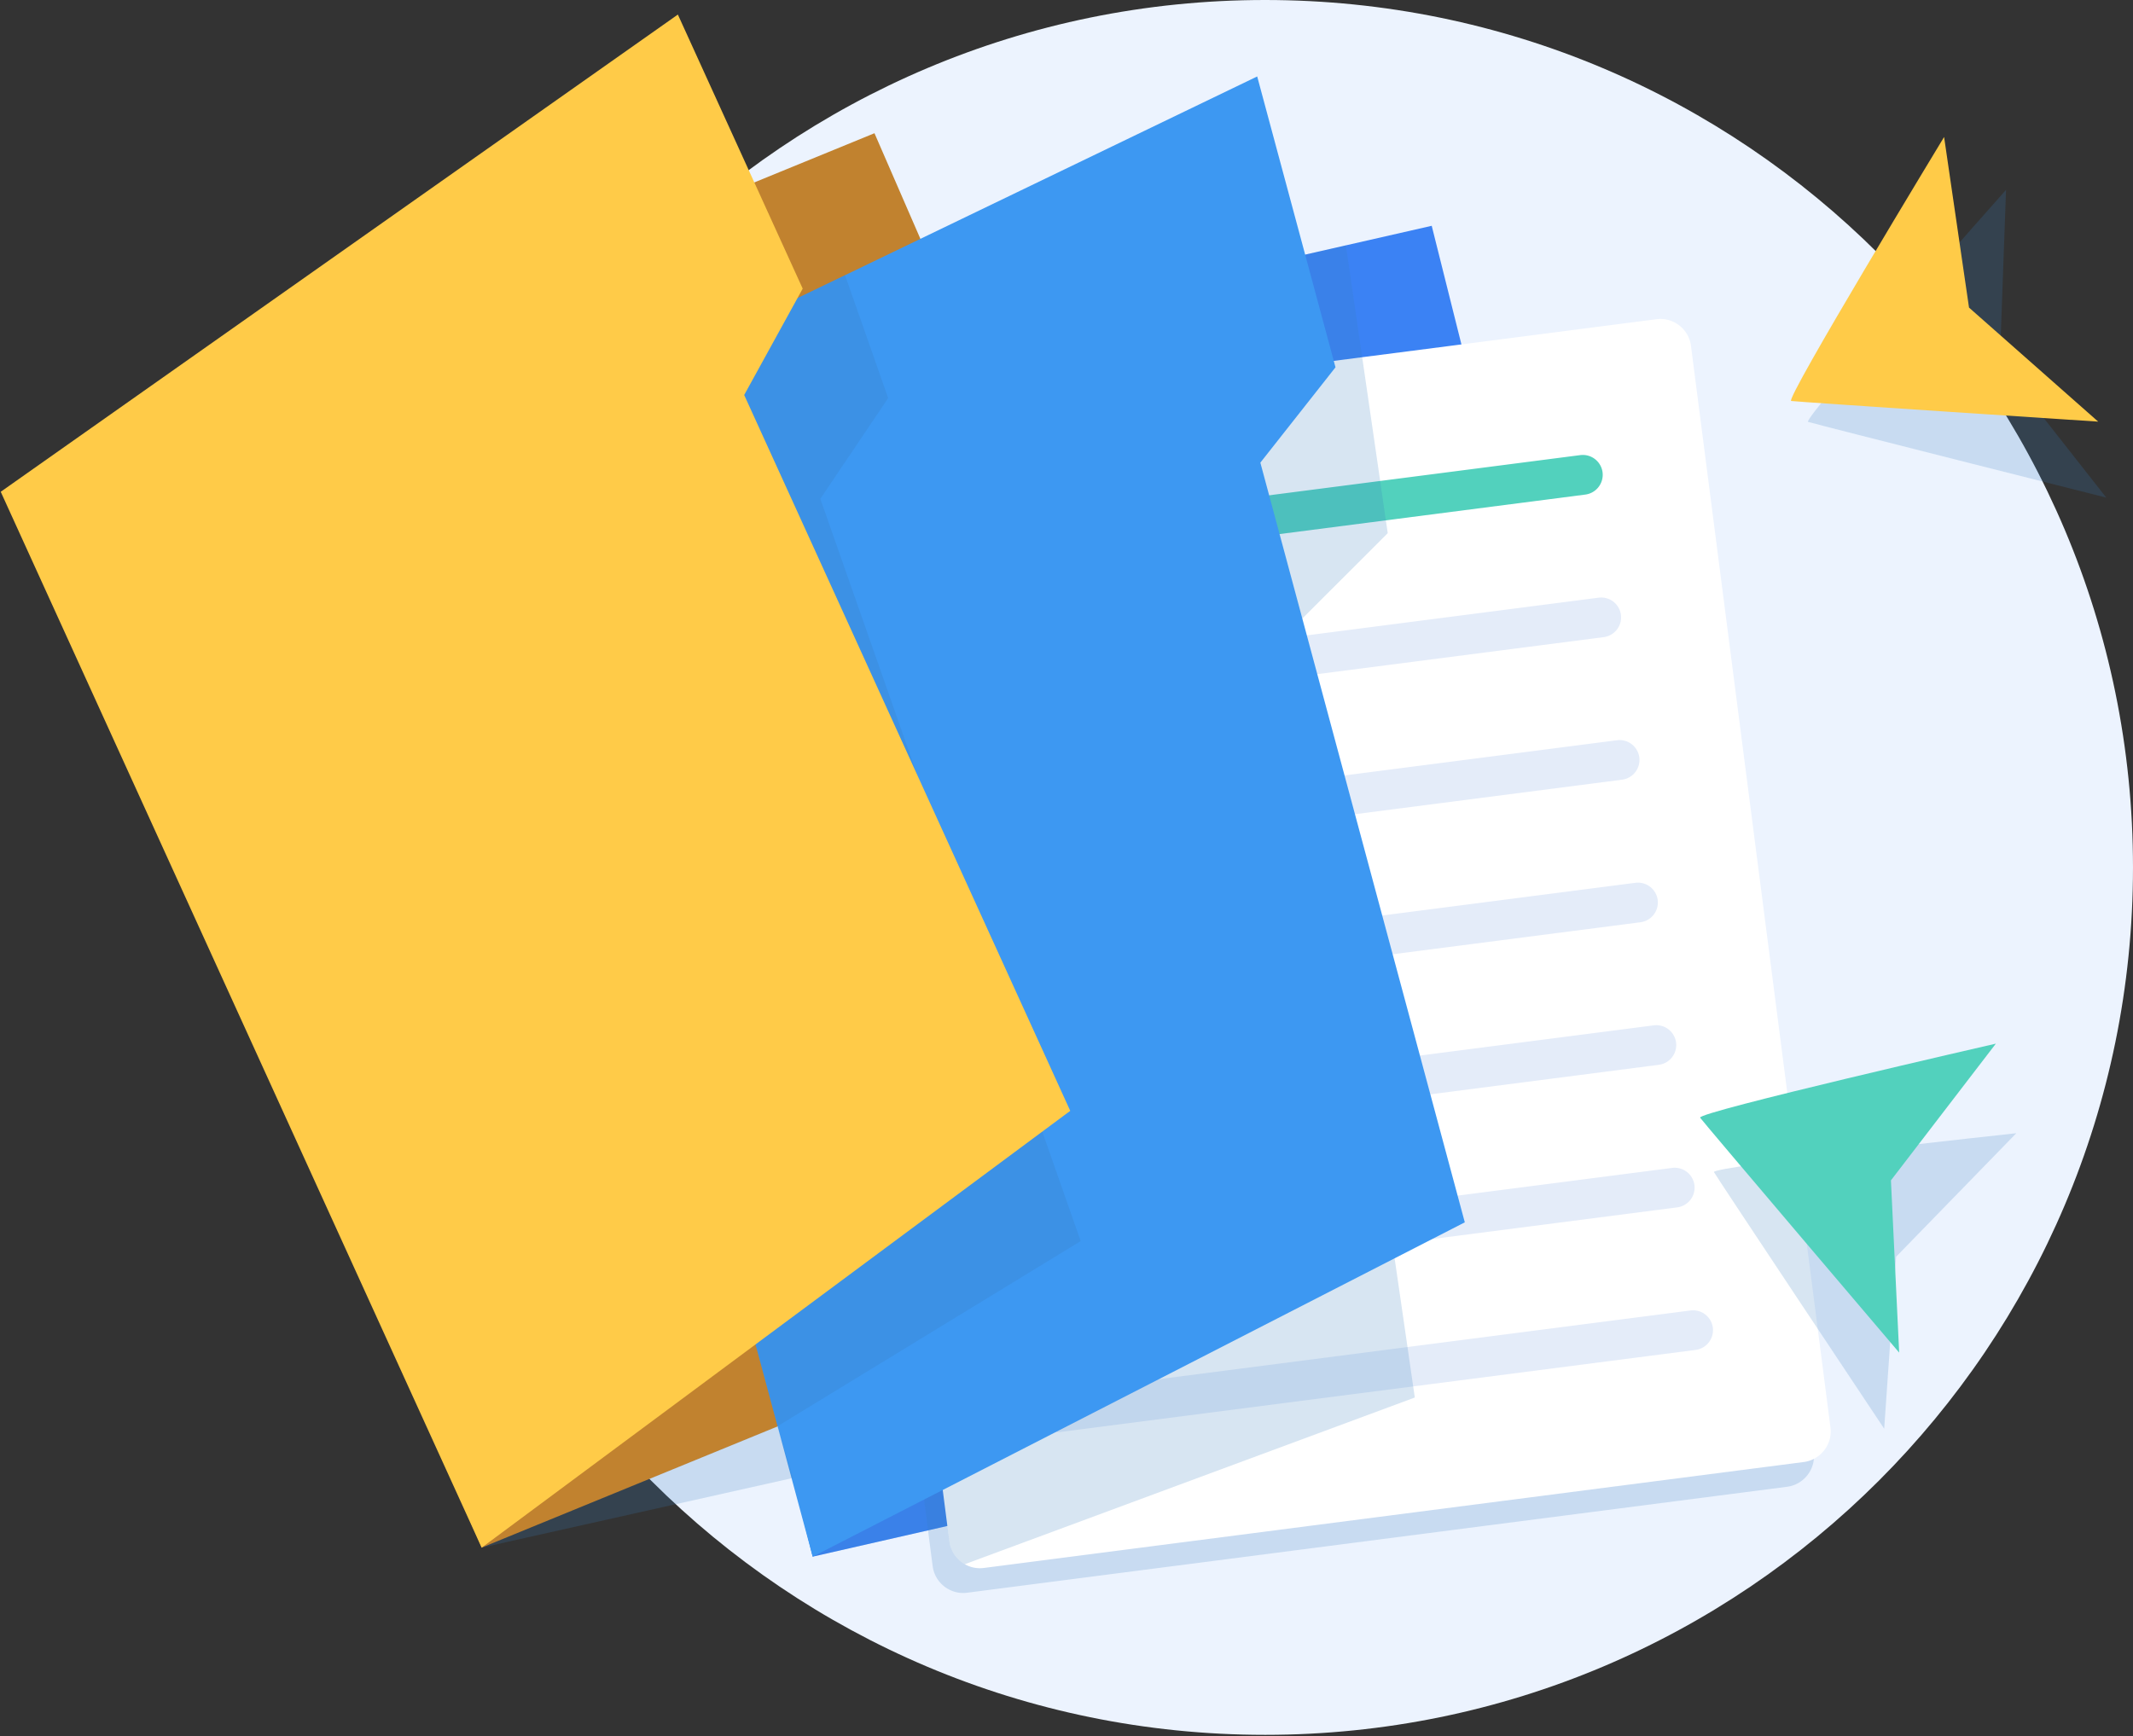 <svg preserveAspectRatio="xMidYMid meet" data-bbox="0.136 0 397.863 323.756" xmlns="http://www.w3.org/2000/svg" viewBox="0 0 398 324" height="324" width="398" data-type="ugc" role="presentation" aria-hidden="true" aria-label="">
    <rect x="0" y="0" width="398" height="324" fill="#333333" stroke="none"/>
    <g>
        <path fill="#ECF3FE" d="M236.047 323.756c89.443 0 161.952-72.476 161.952-161.878C397.999 72.475 325.49 0 236.047 0 146.603 0 74.095 72.475 74.095 161.878c0 89.402 72.508 161.878 161.952 161.878Z"></path>
        <path fill="#3B82F4" d="m319.808 252.179-84.519 19.264-58.519 13.332-25.127 5.727-43.683-173.984-9.057-36.075 134.815-30.69 17.426-3.968 16.002-3.646 5.544 22.134 5.721 22.791 1.816 7.242 4.749 18.95 1.814 7.25 4.759 18.95 1.816 7.251 4.749 18.951 1.824 7.249 4.75 18.941 1.815 7.261 4.748 18.941 1.815 7.249 4.994 19.914 1.177 4.677.571 2.289Z"></path>
        <path fill="#C1822F" d="M249.498 223.428 89.876 288.821 3.473 90.256l159.696-65.394 86.329 198.566Z"></path>
        <path fill="#3A7EC1" d="M338.431 271.018 312.4 69.153c-.403-3.135-3.297-5.365-6.426-4.961l-36.403 4.705-18.514 2.388-48.373 6.248-49.716 6.424c-3.14.414-5.367 3.312-4.965 6.445l25.05 194.339.599 4.656.373 2.868a5.744 5.744 0 0 0 2.885 4.273c1.04.59 2.267.865 3.543.697l153.015-19.775c3.131-.413 5.367-3.3 4.966-6.444l-.003.002Z" opacity=".2"></path>
        <path fill="#ffffff" d="m336.587 272.837-153.015 19.776a5.673 5.673 0 0 1-3.543-.697 5.748 5.748 0 0 1-2.885-4.273l-.373-2.868-.599-4.656-25.051-194.34c-.403-3.134 1.826-6.032 4.966-6.444l49.716-6.425 48.372-6.247 18.515-2.388 36.402-4.706c3.131-.403 6.025 1.828 6.427 4.961l26.03 201.865c.403 3.144-1.835 6.033-4.965 6.444l.003-.002Z"></path>
        <path fill="#E4ECF9" d="M299.251 118.9 180.65 134.225a3.72 3.72 0 0 1-4.152-3.206 3.723 3.723 0 0 1 3.203-4.157l118.6-15.325a3.72 3.72 0 0 1 4.152 3.206 3.723 3.723 0 0 1-3.202 4.157Z"></path>
        <path fill="#E4ECF9" d="m302.68 145.503-118.6 15.325a3.719 3.719 0 0 1-4.152-3.206 3.722 3.722 0 0 1 3.202-4.156l118.601-15.325a3.718 3.718 0 0 1 4.151 3.206 3.721 3.721 0 0 1-3.202 4.156Z"></path>
        <path fill="#E4ECF9" d="m306.11 172.108-118.601 15.325a3.718 3.718 0 0 1-4.151-3.206 3.721 3.721 0 0 1 3.202-4.156l118.6-15.325a3.719 3.719 0 0 1 4.152 3.206 3.722 3.722 0 0 1-3.202 4.156Z"></path>
        <path fill="#E4ECF9" d="m309.538 198.712-118.6 15.325a3.72 3.72 0 0 1-4.152-3.206 3.723 3.723 0 0 1 3.202-4.157l118.601-15.325a3.72 3.72 0 0 1 4.152 3.206 3.723 3.723 0 0 1-3.203 4.157Z"></path>
        <path fill="#E4ECF9" d="m312.968 225.317-118.6 15.325a3.72 3.72 0 0 1-4.152-3.206 3.723 3.723 0 0 1 3.202-4.157l118.601-15.325a3.719 3.719 0 0 1 4.151 3.206 3.722 3.722 0 0 1-3.202 4.157Z"></path>
        <path fill="#E4ECF9" d="m316.398 251.92-118.601 15.325a3.718 3.718 0 0 1-4.151-3.206 3.721 3.721 0 0 1 3.202-4.156l118.6-15.325a3.719 3.719 0 0 1 4.152 3.206 3.722 3.722 0 0 1-3.202 4.156Z"></path>
        <path fill="#52D1BD" d="M295.822 92.295 177.221 107.62a3.719 3.719 0 0 1-4.151-3.206 3.722 3.722 0 0 1 3.202-4.157l118.6-15.325a3.719 3.719 0 0 1 4.152 3.206 3.722 3.722 0 0 1-3.202 4.157Z"></path>
        <path fill="#3A7EC1" d="m263.997 260.803-28.71 10.639-55.261 20.474a5.748 5.748 0 0 1-2.885-4.273l-.373-2.868-25.128 5.727-43.683-173.984-3.267-22.526 65.424-22.428 63.601-21.809 17.426-3.968 3.032 20.876 3.355 23.096 1.059 7.348.354 2.397-16.023 16.003.451 3.125 1.07 7.348 2.787 19.206 1.059 7.348 2.786 19.196 1.069 7.358 2.786 19.196 1.06 7.349 2.786 19.196 1.069 7.358 2.786 19.196 1.06 7.348.304 2.074.006-.002Z" opacity=".2"></path>
        <path fill="#3D98F2" d="m273.32 228.11-121.677 62.392-6.555-24.345-49.716-184.76 62.306-30.042 76.904-37.086 14.61 54.277-14.021 17.793L273.32 228.11Z"></path>
        <path fill="#3A7EC1" d="m201.644 231.615-56.556 34.542-49.716-184.76 62.306-30.042 8.045 22.938-12.657 18.794 48.578 138.528Z" opacity=".25"></path>
        <path fill="#FFCB48" d="m126.483 2.716 23.293 51.148-10.917 19.849 60.84 133.593-109.823 81.515L.136 91.775 126.484 2.716Z"></path>
        <path fill="#3A7EC1" d="m89.876 288.821 58.081-13.003-2.869-9.661-55.212 22.664Z" opacity=".2"></path>
        <path fill="#3A7EC1" d="M376.228 211.48s-57.027 6.163-56.416 7.264c.61 1.1 31.762 47.884 31.762 47.884l2.228-32.1 22.426-23.05v.002Z" opacity=".2"></path>
        <path fill="#52D1BD" d="M372.412 194.764s-55.915 12.8-55.18 13.823c.734 1.022 37.138 43.836 37.138 43.836l-1.537-32.142 19.579-25.517Z"></path>
        <path fill="#3A7EC1" d="M374.313 35.422s-38.131 42.9-36.941 43.307c1.19.405 55.648 14.138 55.648 14.138l-19.871-25.289 1.164-32.156Z" opacity=".2"></path>
        <path fill="#FFCB48" d="M362.752 25.564s-29.772 49.085-28.53 49.268c1.245.184 57.283 3.854 57.283 3.854l-24.103-21.284-4.65-31.838Z"></path>
    </g>
</svg>